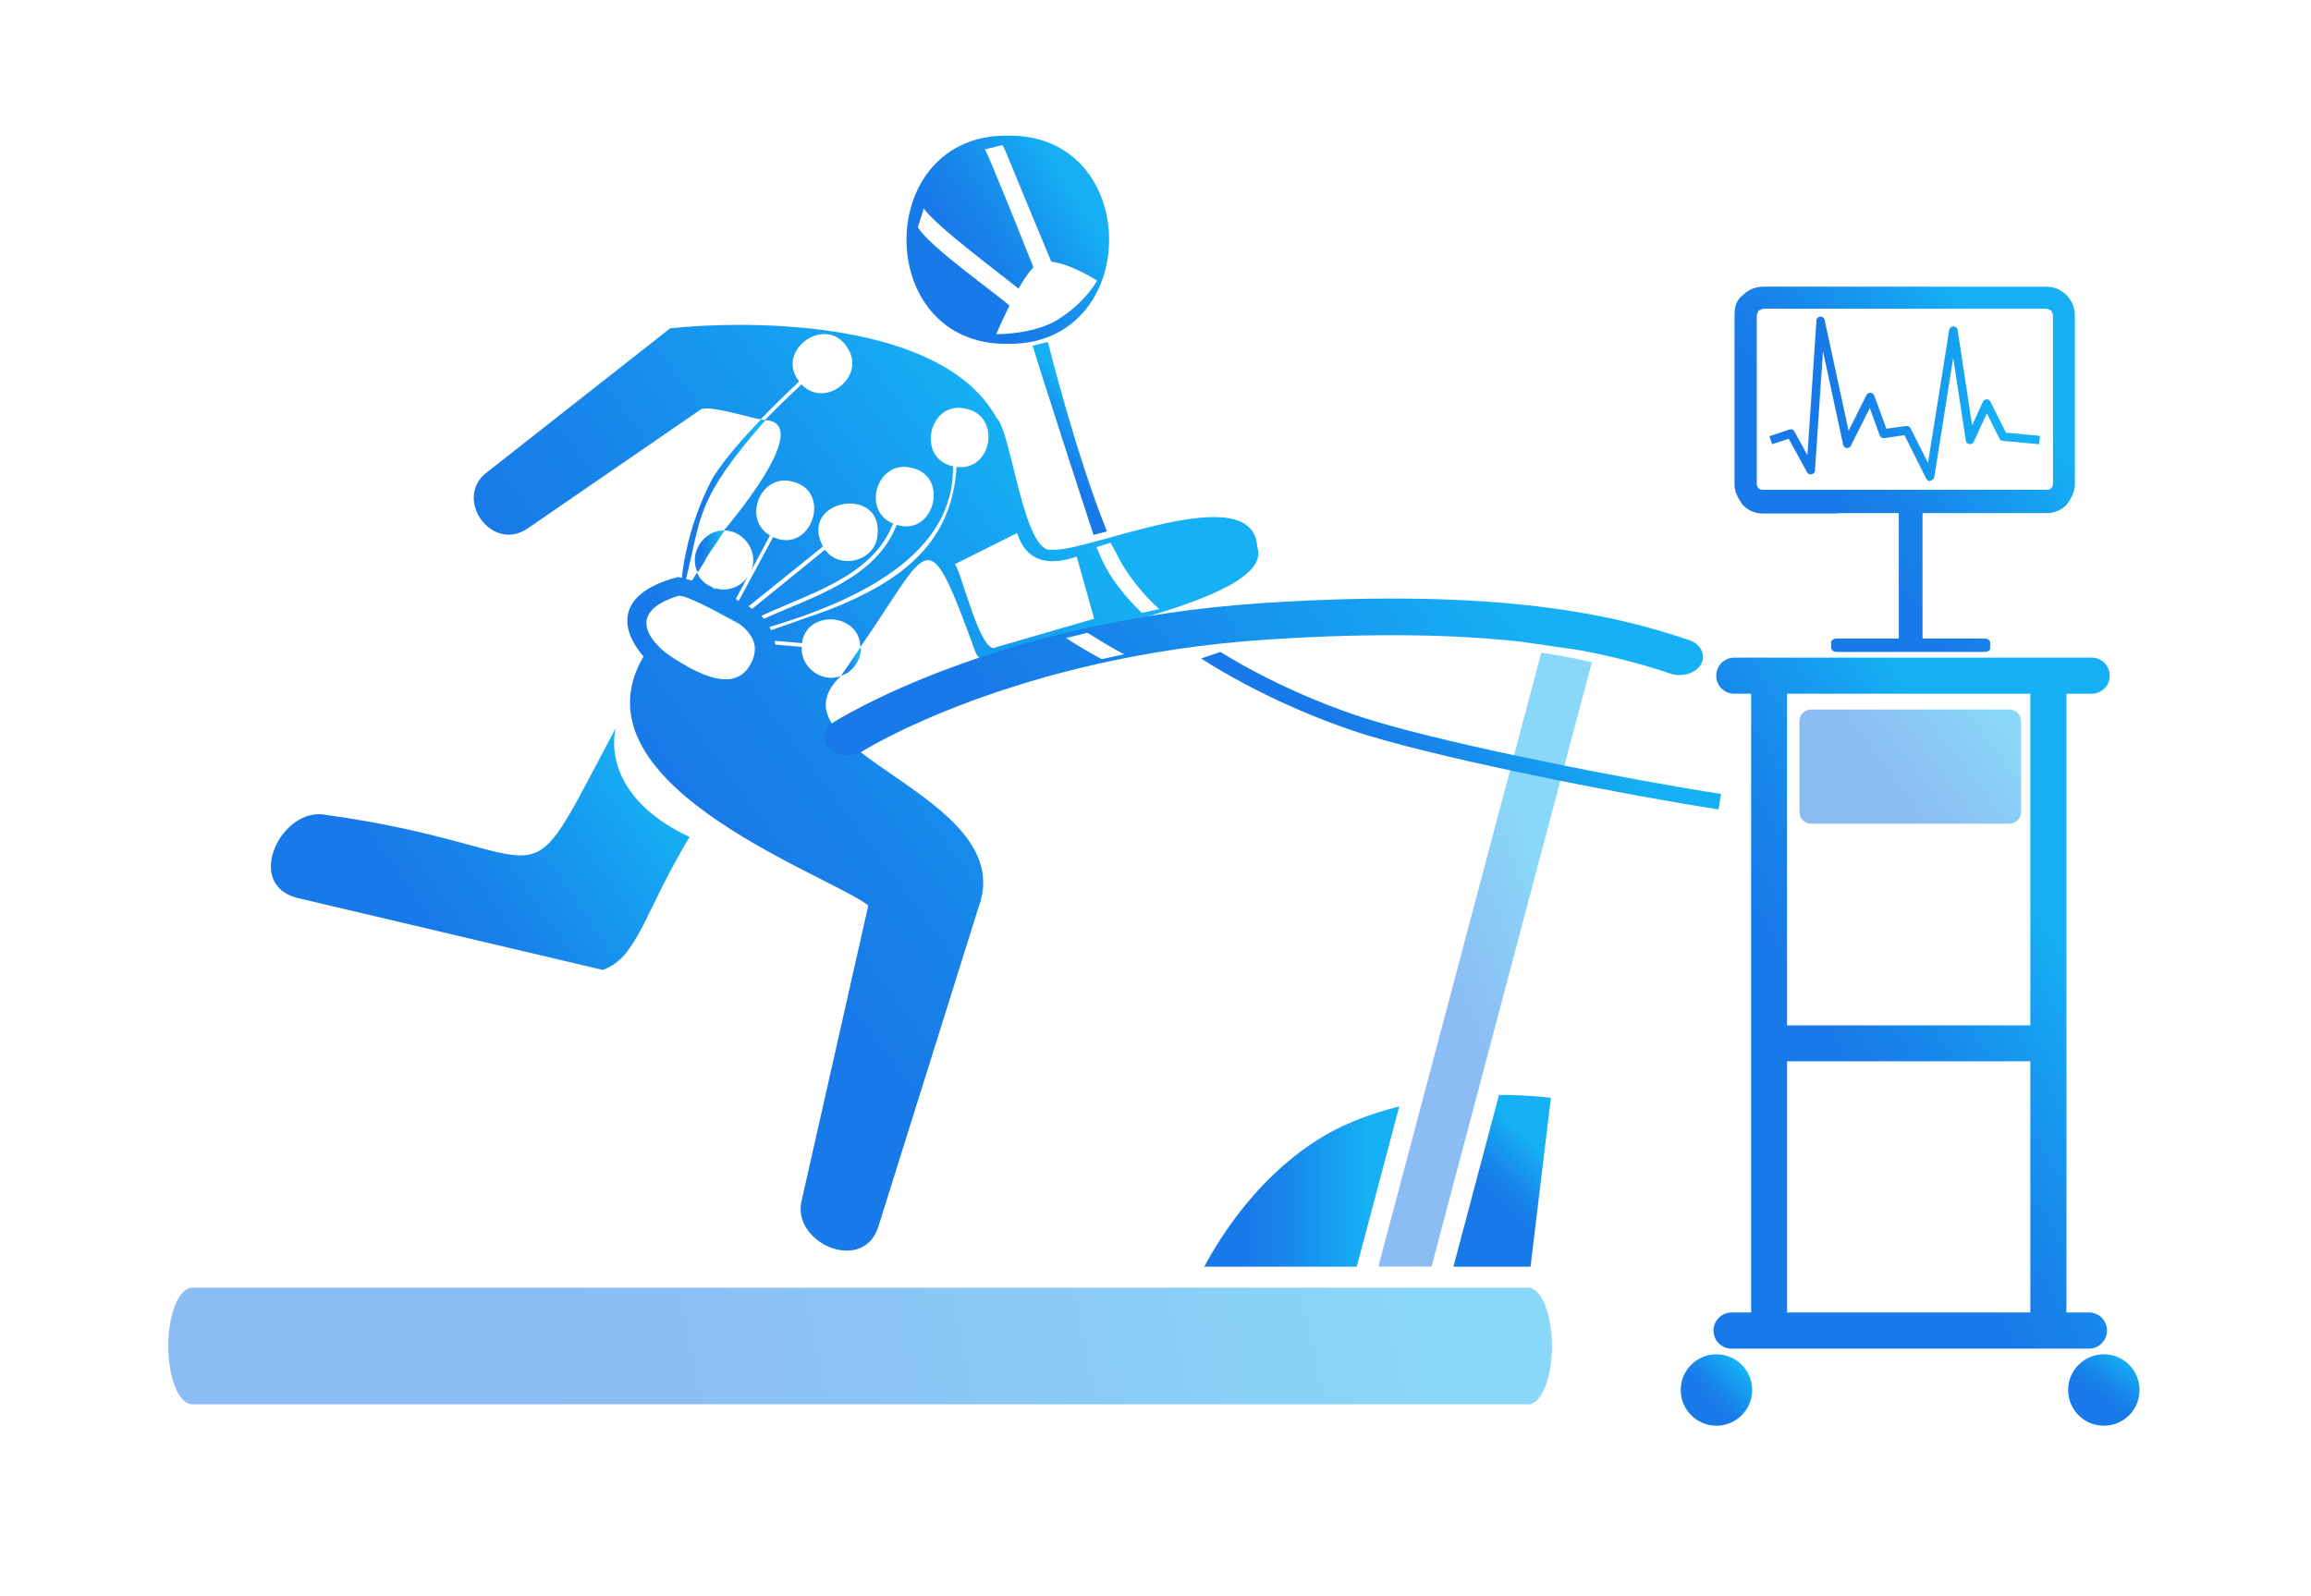 <?xml version="1.0" encoding="UTF-8"?><svg id="Livello_1" xmlns="http://www.w3.org/2000/svg" xmlns:xlink="http://www.w3.org/1999/xlink" viewBox="0 0 110 76"><defs><style>.cls-1{fill:url(#Sfumatura_senza_nome_2-11);}.cls-2{fill:url(#Sfumatura_senza_nome_2-19);}.cls-3{fill:#fff;}.cls-4{fill:url(#Sfumatura_senza_nome_2-18);}.cls-5{fill:url(#Sfumatura_senza_nome_2-17);}.cls-6,.cls-7,.cls-8{opacity:.5;}.cls-9{fill:url(#Sfumatura_senza_nome_2-14);}.cls-10{opacity:0;}.cls-11{fill:url(#Sfumatura_senza_nome_2-2);}.cls-12{fill:url(#Sfumatura_senza_nome_2-5);}.cls-13{fill:url(#Sfumatura_senza_nome_2-15);}.cls-14{fill:url(#Sfumatura_senza_nome_2-16);}.cls-15{fill:url(#Sfumatura_senza_nome_2);}.cls-7{fill:url(#Sfumatura_senza_nome_2-7);}.cls-16{fill:url(#Sfumatura_senza_nome_2-20);}.cls-17{fill:url(#Sfumatura_senza_nome_2-12);}.cls-18{fill:url(#Sfumatura_senza_nome_2-4);}.cls-19{fill:url(#Sfumatura_senza_nome_2-6);}.cls-8{fill:url(#Sfumatura_senza_nome_2-10);}.cls-20{fill:url(#Sfumatura_senza_nome_2-8);}.cls-21{fill:url(#Sfumatura_senza_nome_2-3);}.cls-22{fill:url(#Sfumatura_senza_nome_2-13);}.cls-23{fill:url(#Sfumatura_senza_nome_2-9);}</style><linearGradient id="Sfumatura_senza_nome_2" x1="16.74" y1="45.94" x2="33.08" y2="34.55" gradientUnits="userSpaceOnUse"><stop offset=".21" stop-color="#187ae8"/><stop offset=".39" stop-color="#1785ea"/><stop offset=".71" stop-color="#16a3f1"/><stop offset=".84" stop-color="#16b1f4"/></linearGradient><linearGradient id="Sfumatura_senza_nome_2-2" x1="29.86" y1="30.39" x2="36.86" y2="30.39" xlink:href="#Sfumatura_senza_nome_2"/><linearGradient id="Sfumatura_senza_nome_2-3" x1="40.03" y1="31.49" x2="40.97" y2="31.49" xlink:href="#Sfumatura_senza_nome_2"/><linearGradient id="Sfumatura_senza_nome_2-4" x1="32.44" y1="23.84" x2="36.43" y2="23.84" xlink:href="#Sfumatura_senza_nome_2"/><linearGradient id="Sfumatura_senza_nome_2-5" x1="33.07" y1="26.26" x2="34.48" y2="26.26" xlink:href="#Sfumatura_senza_nome_2"/><linearGradient id="Sfumatura_senza_nome_2-6" x1="44.52" y1="13.6" x2="52.67" y2="8.44" xlink:href="#Sfumatura_senza_nome_2"/><linearGradient id="Sfumatura_senza_nome_2-7" x1="12.3" y1="69.96" x2="76.82" y2="56.73" xlink:href="#Sfumatura_senza_nome_2"/><linearGradient id="Sfumatura_senza_nome_2-8" x1="57.32" y1="56.49" x2="66.6" y2="56.49" xlink:href="#Sfumatura_senza_nome_2"/><linearGradient id="Sfumatura_senza_nome_2-9" x1="70.65" y1="57.68" x2="73.93" y2="54.38" xlink:href="#Sfumatura_senza_nome_2"/><linearGradient id="Sfumatura_senza_nome_2-10" x1="66.25" y1="47.39" x2="75.76" y2="43.82" xlink:href="#Sfumatura_senza_nome_2"/><linearGradient id="Sfumatura_senza_nome_2-11" x1="80.8" y1="67.03" x2="83.26" y2="64.69" xlink:href="#Sfumatura_senza_nome_2"/><linearGradient id="Sfumatura_senza_nome_2-12" x1="99.55" y1="66.99" x2="101.56" y2="64.25" xlink:href="#Sfumatura_senza_nome_2"/><linearGradient id="Sfumatura_senza_nome_2-13" x1="84.57" y1="25.35" x2="98.03" y2="16.33" xlink:href="#Sfumatura_senza_nome_2"/><linearGradient id="Sfumatura_senza_nome_2-14" x1="84.02" y1="51.9" x2="100.23" y2="42.27" xlink:href="#Sfumatura_senza_nome_2"/><linearGradient id="Sfumatura_senza_nome_2-15" x1="87.59" y1="39.05" x2="95.97" y2="32.66" xlink:href="#Sfumatura_senza_nome_2"/><linearGradient id="Sfumatura_senza_nome_2-16" x1="84.24" y1="19.01" x2="97.09" y2="19.01" xlink:href="#Sfumatura_senza_nome_2"/><linearGradient id="Sfumatura_senza_nome_2-17" x1="27.64" y1="44.11" x2="57.18" y2="22.04" xlink:href="#Sfumatura_senza_nome_2"/><linearGradient id="Sfumatura_senza_nome_2-18" x1="63.31" y1="39.57" x2="76.09" y2="30.01" xlink:href="#Sfumatura_senza_nome_2"/><linearGradient id="Sfumatura_senza_nome_2-19" x1="45.69" y1="43.98" x2="74.58" y2="22.39" xlink:href="#Sfumatura_senza_nome_2"/><linearGradient id="Sfumatura_senza_nome_2-20" x1="49.45" y1="21.99" x2="52.46" y2="19.74" xlink:href="#Sfumatura_senza_nome_2"/></defs><g class="cls-10"><rect class="cls-3" width="110" height="76"/></g><g><g><path class="cls-15" d="M29.31,34.67s-.92,3.09,3.51,5.18c-2.2,3.66-2.46,5.73-4.13,6.33,0,0-14.55-3.43-14.55-3.43-2.54-.66-.74-4.32,1.32-3.96,11.63,1.61,9.03,4.91,13.84-4.11Z"/><path class="cls-11" d="M32.28,28.37c.49-.08,2.52,1.18,2.98,1.36,1.34,.63,.76,2.79-.68,2.74-1.89-.3-6.04-2.93-2.3-4.1m0-.9c-7.65,1.98,5.34,10.2,4.54,2.81-.57-1.5-3.09-2.49-4.54-2.81h0Z"/><g><path class="cls-21" d="M40.33,32.04c.41-.26,.67-.75,.64-1.24l-.93,1.37c.1-.04,.2-.08,.3-.14Z"/><path class="cls-18" d="M33.96,22.69c-1.38,2.57-1.52,4.97-1.52,5l.18,.02c.78-3.12,.45-3.87,3.81-7.7l-.21-.04c-.84,.88-1.7,1.85-2.26,2.73Z"/><path class="cls-12" d="M34.15,25.77l.33-.51c-.99-.04-1.73,1.11-1.27,1.99l.33-.52c0-.09,.62-.97,.62-.97Z"/></g><path class="cls-19" d="M47.97,6.46c-6.43-.09-6.43,10.01,0,9.91,6.43,.09,6.43-10.01,0-9.91Zm2.41,8.74c-1.17,.74-2.96,.71-2.96,.71,0,0,.27-.64,.63-1.36-.67-.6-3.83-2.82-4.36-3.73l.28-.89c.67,.91,3.6,3.07,4.51,3.81,.23-.41,.48-.78,.71-1.01-.89-2.24-2.13-5.32-2.31-5.62l.84-.2c.08,.08,.55,1.32,2.32,5.55,.94,.1,2.18,.9,2.18,.9,0,0-.53,1.01-1.83,1.83Z"/><g><path class="cls-7" d="M72.74,61.31H9.15c-.63,0-1.14,1.24-1.14,2.78s.51,2.77,1.14,2.77h63.59c.62,0,1.13-1.24,1.13-2.77s-.51-2.78-1.13-2.78Z"/><path class="cls-20" d="M66.6,52.68c-1.37,.34-2.78,.86-4.04,1.69-2.77,1.81-4.47,4.5-5.24,5.94h7.26l2.02-7.62Z"/><path class="cls-23" d="M71.35,52.13l-2.17,8.18h3.67l.97-8.04s-.99-.14-2.48-.14Z"/><path class="cls-8" d="M73.36,31.08l-7.75,29.22h2.53l5.55-20.94,2.08-7.83c-.85-.2-1.66-.35-2.41-.45Z"/></g></g><g><g><circle class="cls-1" cx="81.7" cy="66.18" r="1.7"/><circle class="cls-17" cx="100.14" cy="66.18" r="1.7"/></g><path class="cls-22" d="M98.36,14.05c-.24-.24-.56-.4-.97-.4h-13.46c-.4,0-.73,.16-.97,.4-.32,.24-.4,.56-.4,.97v8.06c0,.32,.16,.64,.4,.97,.24,.24,.56,.4,.97,.4h3.37c.1,0,.21-.02,.32-.02h2.76v5.97h-2.9c-.08,0-.16,0-.24,.05,0,0-.08,.05-.08,.1v.34s.08,.1,.08,.1c.08,.05,.16,.05,.24,.05h6.93c.08,0,.16,0,.24-.05,0,0,.08-.05,.08-.1v-.34s-.08-.1-.08-.1c-.08-.05-.16-.05-.24-.05h-2.9v-5.97h6.04c.33-.04,.6-.18,.81-.39,.24-.32,.4-.64,.4-.97V15.02c0-.4-.16-.73-.4-.97Zm-.64,9.03c0,.08-.08,.16-.08,.16-.08,.08-.16,.08-.24,.08h-13.46c-.08,0-.16,0-.24-.08,0,0-.08-.08-.08-.16V15.02c0-.08,.08-.16,.08-.24,.08,0,.16-.08,.24-.08h13.46c.08,0,.16,.08,.24,.08,0,.08,.08,.16,.08,.24v8.06Z"/><path class="cls-9" d="M99.42,62.49h-1.06v-29.46h1.2c.47,0,.86-.38,.86-.86s-.38-.86-.86-.86h-17.01c-.47,0-.86,.38-.86,.86s.38,.86,.86,.86h.8v29.46h-.93c-.47,0-.86,.38-.86,.86s.38,.86,.86,.86h17.01c.47,0,.86-.38,.86-.86s-.38-.86-.86-.86Zm-2.78-29.46v15.79h-11.58v-15.79h11.58Zm-11.58,29.46v-11.96h11.58v11.96h-11.58Z"/><g class="cls-6"><path class="cls-13" d="M95.64,39.22h-9.43c-.31,0-.56-.25-.56-.56v-4.32c0-.31,.25-.56,.56-.56h9.43c.31,0,.56,.25,.56,.56v4.32c0,.31-.25,.56-.56,.56Z"/></g></g><path class="cls-14" d="M91.87,22.91c-.07,0-.14-.04-.18-.11l-1.04-2.08-.96,.14c-.09,.01-.18-.04-.22-.13l-.47-1.3-.9,1.79c-.04,.08-.12,.12-.2,.11-.08-.01-.15-.07-.17-.16l-.96-4.45-.38,5.68c0,.09-.07,.16-.16,.18-.09,.02-.18-.02-.22-.1l-.87-1.59-.79,.26-.13-.38,.95-.32c.09-.03,.19,0,.24,.09l.62,1.13,.43-6.41c0-.1,.09-.18,.18-.19,.1,0,.19,.06,.21,.16l1.14,5.28,.85-1.7c.04-.07,.11-.11,.19-.11,.08,0,.15,.06,.18,.13l.58,1.58,.94-.13c.09-.01,.17,.03,.21,.11l.83,1.65,1.01-6.33c.02-.1,.1-.17,.2-.17h0c.1,0,.18,.07,.2,.17l.69,4.54,.51-1.12c.03-.07,.1-.12,.18-.12,.08,0,.15,.04,.18,.11l.74,1.48,1.62,.15-.04,.4-1.73-.16c-.07,0-.13-.05-.16-.11l-.6-1.2-.62,1.35c-.04,.08-.12,.13-.21,.11-.09-.01-.16-.08-.17-.17l-.6-3.93-.9,5.67c-.01,.09-.08,.15-.17,.17-.01,0-.02,0-.03,0Z"/><path class="cls-5" d="M59.84,26.01c-.22-3.31-8.2,.35-9.78,.16-1.34,.24-1.93-5.68-2.63-6.28-2.54-4.6-11.44-4.68-15.53-4.26,0,0-8.7,6.84-8.7,6.84-1.66,1.22,.18,3.86,1.9,2.7,0,0,8.19-5.63,8.19-5.63,.3-.35,2.55,.41,2.92,.42,.68-.7,1.34-1.34,1.83-1.8-1.18-1.48,1.29-3.22,2.29-1.61,.93,1.36-1.06,2.95-2.18,1.75-.47,.44-1.1,1.04-1.74,1.7,2.47,.13-1.96,5.26-1.96,5.26,.99-.04,1.75,1.14,1.25,2.01l.95-1.78c-1.32-.75-.47-2.94,1.03-2.57,1.98,.42,.95,3.5-.88,2.65l-1.66,3.08-.15-.07,.6-1.12c-.33,.48-.96,.73-1.52,.55l-.04,.11-.12-.1v-.06c-.33-.13-.6-.38-.73-.7l-.68,1.07c1.12,.62,4.25,1.43,3.23,3.28-.97,1.83-3.62-.26-4.7-.96-4.79,6.44,8.36,10.94,10.3,12.46l-3.17,14.04c-.51,2,2.86,3.51,3.63,1.31,0,0,4.78-15.24,4.78-15.24,2.04-5.43-10.32-7.45-6.54-11.04-.91,.37-1.94-.43-1.87-1.38l-1.26-.11-.02-.18,1.29,.11c.23-1.63,2.77-1.44,2.78,.19,3.39-4.88,3.12-6.22,5.49,.26,.13,.32,.48,.49,.82,.39,1.19-.92,13.65-2.71,12.57-5.45Zm-24.03,2.98l-.18-.12,3.54-2.85c-1.21-2.29,3.01-2.97,2.58-.41-.2,1.14-1.81,1.51-2.48,.56l-3.47,2.82Zm.43,.33c2.29-1.07,5.28-1.86,6.27-4.39-1.52-.62-.76-3.05,.86-2.66,1.85,.37,1.11,3.29-.69,2.72-1.01,2.59-3.98,3.4-6.31,4.47l-.13-.13Zm2.95-.19l-2.5,.88-.06-.16c4.15-1.24,8.81-3.42,8.73-7.65-1.77-.37-1.15-3.16,.61-2.74,1.7,.32,1.27,3-.44,2.77-.21,3.46-2.37,5.42-6.36,6.91Zm8.2,1.7c-.72,.37-1.65-3.69-1.94-3.97l2.96-1.48c.46,1.42,1.57,1.56,2.84,1.12l.83,2.96-4.69,1.36Zm6.96-1.65c-.83-.8-1.49-1.65-1.9-2.53l-.26-.6,.67-.21,.27,.49c.39,.85,1.15,1.85,2.04,2.67l-.82,.18Z"/><path class="cls-4" d="M58.09,31.04c2.25,1.39,4.88,2.55,7.25,3.27,4.02,1.22,12.35,2.84,16.58,3.49l-.12,.74c-4.25-.66-12.63-2.29-16.68-3.52-2.27-.69-5.34-1.99-7.95-3.67"/><path class="cls-2" d="M80.38,30.47c-3.53-1.2-9.02-2.49-20.23-1.76-12.73,.83-20.2,5.5-20.51,5.7-.48,.3-.55,.85-.16,1.23,.22,.21,.54,.32,.87,.32,.25,0,.49-.06,.7-.19,.07-.05,7.28-4.54,19.29-5.32,5.18-.34,9.05-.23,12.05,.1l2.82,.41c1.76,.33,3.14,.72,4.29,1.11,.57,.19,1.22-.01,1.47-.45,.24-.44-.01-.96-.58-1.15Zm-27.93,.92c-.62-.33-1.2-.68-1.75-1.04l1.05-.23c.55,.34,1.13,.71,1.76,1.03l-1.05,.23Z"/><path class="cls-16" d="M52.05,25.47c-.87-2.64-2.85-8.81-2.9-9.01l.73-.18c.01,.06,1.35,5.42,2.81,9.02"/></g></svg>
